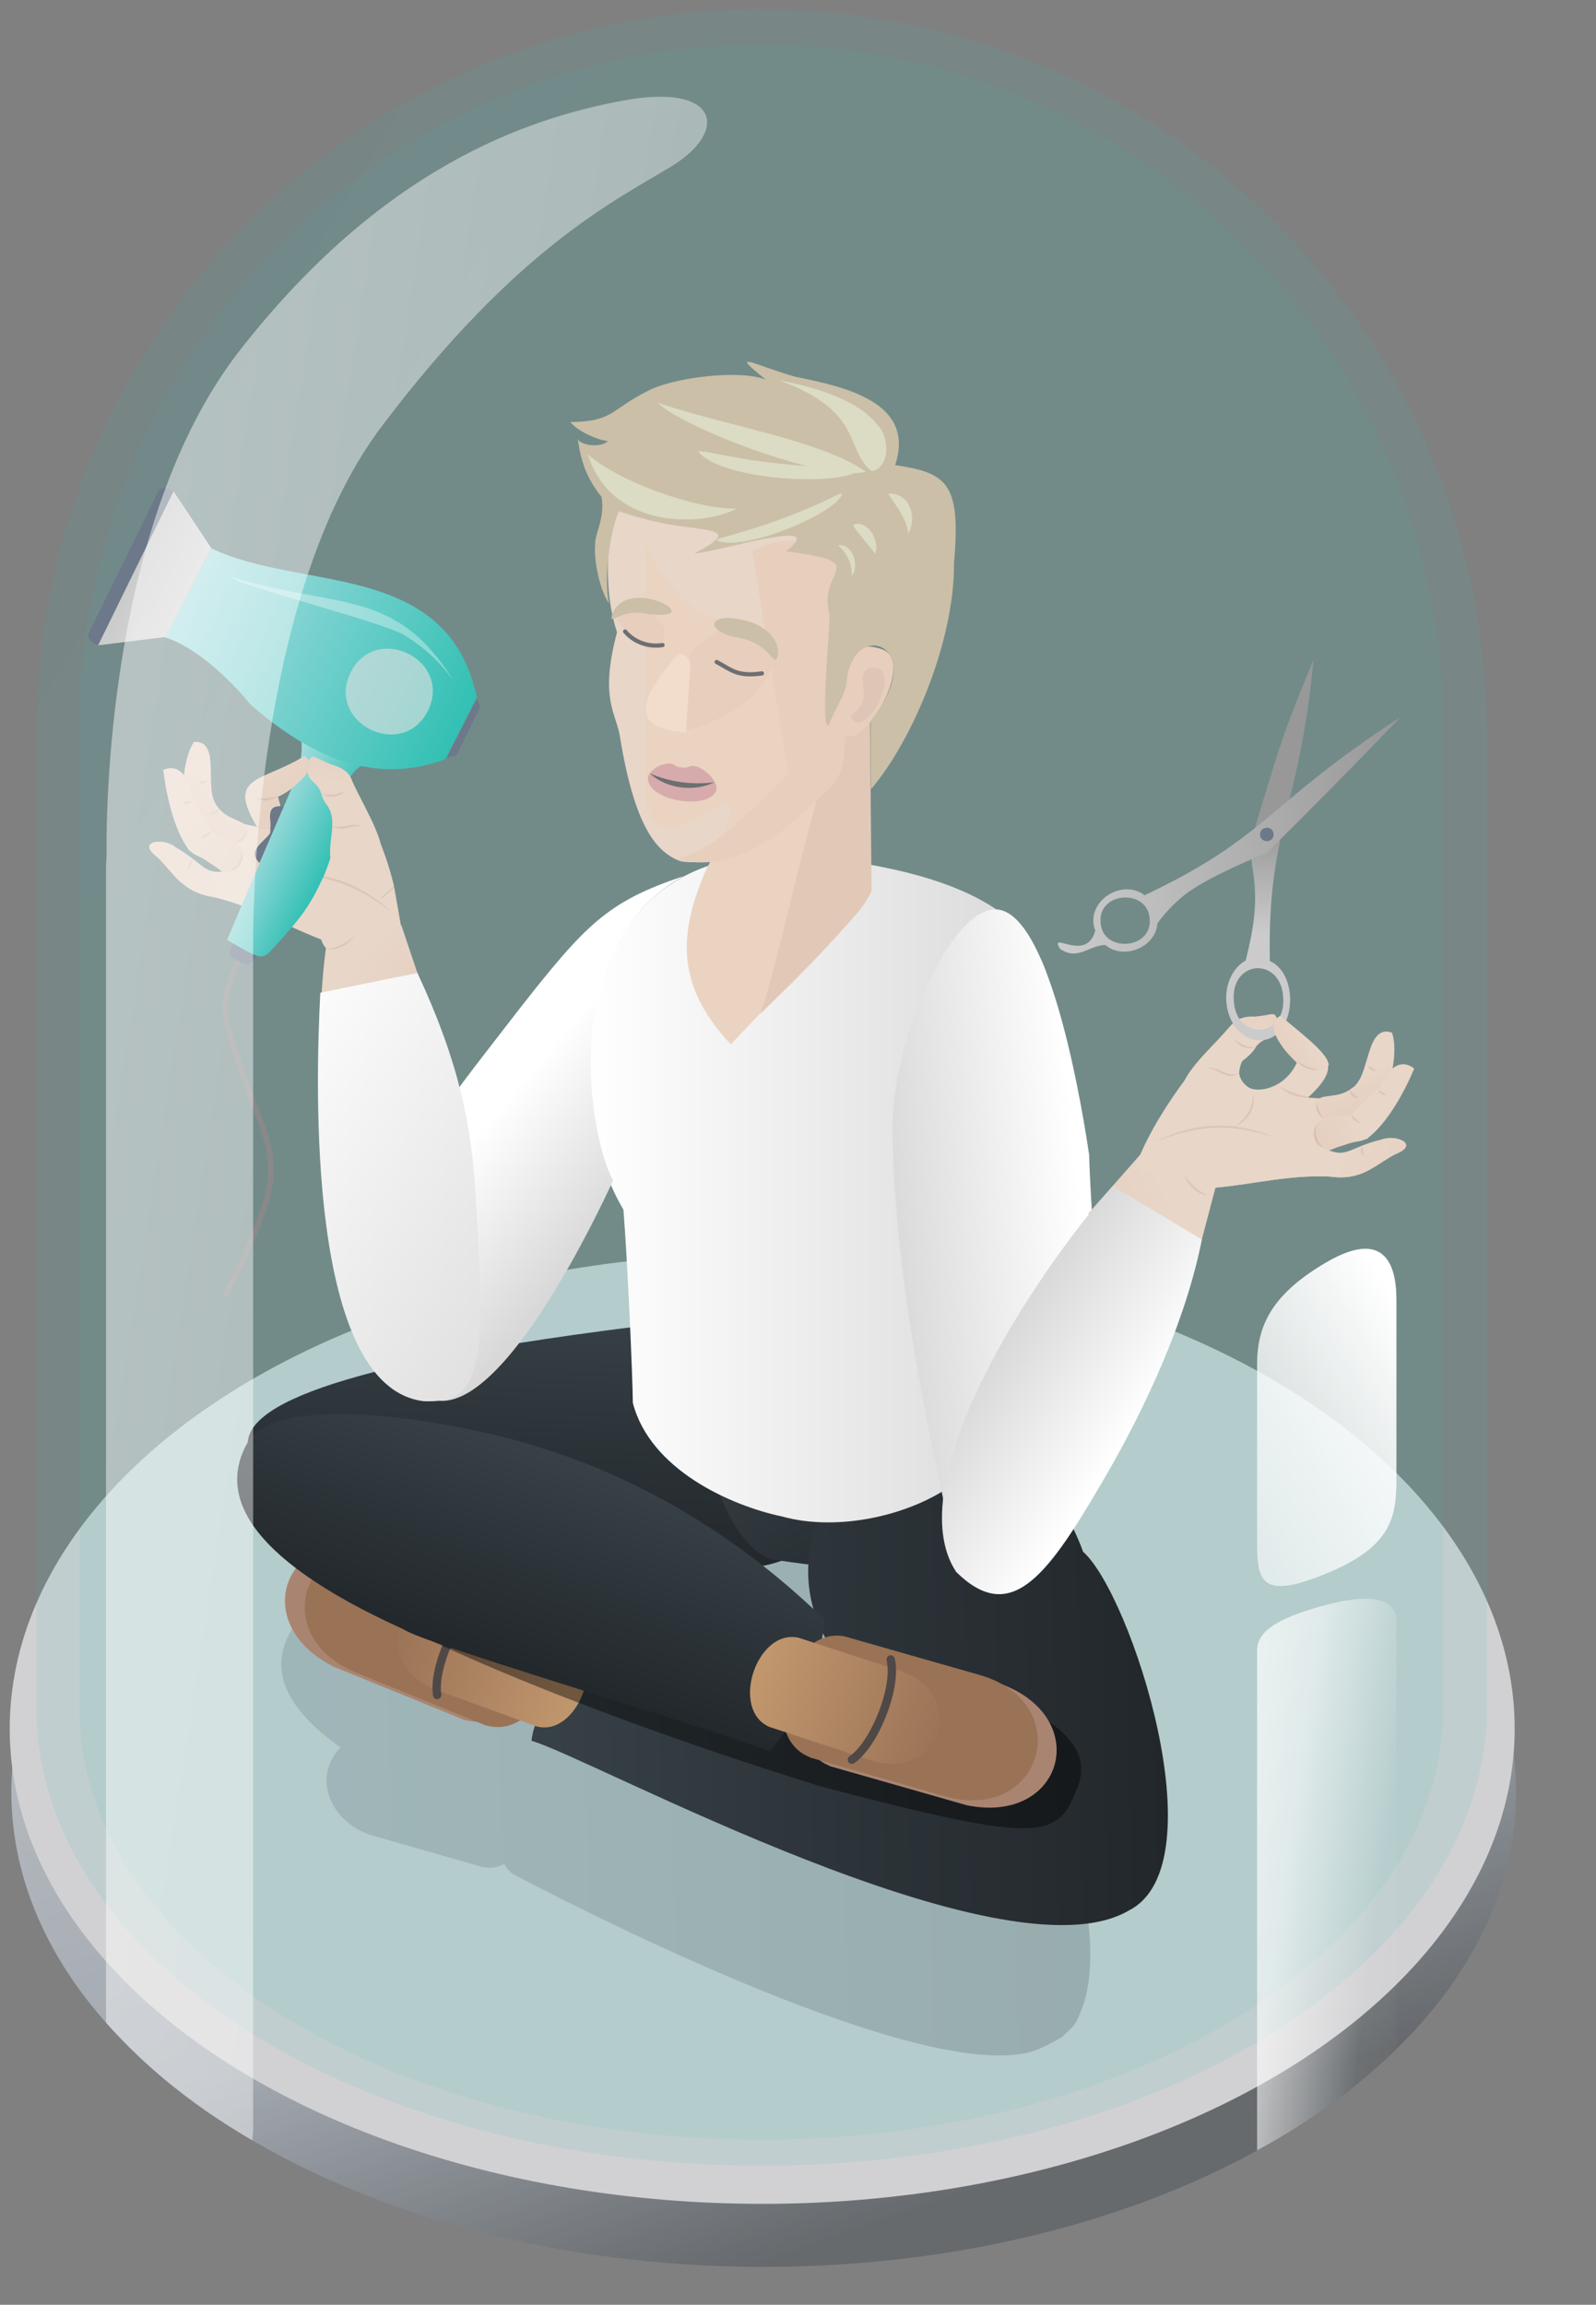 <?xml version="1.0" encoding="UTF-8"?>
<!-- Generator: Adobe Illustrator 27.5.0, SVG Export Plug-In . SVG Version: 6.00 Build 0)  -->
<svg xmlns="http://www.w3.org/2000/svg" xmlns:xlink="http://www.w3.org/1999/xlink" version="1.1" id="Layer_1" x="0px" y="0px" viewBox="0 0 575 830" style="enable-background:new 0 0 575 830;" xml:space="preserve">
<rect x="0" y="0" width="575" height="830" fill="#808080" stroke="none"/>
<style type="text/css">
	.st0{opacity:0.73;}
	.st1{fill:#3D4852;fill-opacity:0;}
	.st2{fill:url(#SVGID_1_);}
	.st3{fill:#EEEFF1;}
	.st4{opacity:0.11;fill:url(#SVGID_00000137821496583932851820000004143081012910628742_);enable-background:new    ;}
	.st5{opacity:9.000000e-02;fill:url(#SVGID_00000018214856963149168110000001358894913786787768_);enable-background:new    ;}
	.st6{opacity:0.21;fill:url(#SVGID_00000135666981204816196280000012302551727961388936_);enable-background:new    ;}
	.st7{fill:url(#SVGID_00000141453673378552997900000002428295404904436406_);}
	.st8{fill:url(#SVGID_00000068660193617554336960000016043594661698767491_);}
	.st9{fill:url(#SVGID_00000116937547989093241800000011516095546326657962_);}
	.st10{fill:#A98571;}
	.st11{fill:#9A7256;}
	.st12{fill:url(#Union_64_00000182509648162139844970000002639739112672509098_);}
	.st13{fill:none;stroke:#4F4846;stroke-width:3.001;stroke-linecap:round;stroke-linejoin:round;stroke-miterlimit:4.001;}
	.st14{opacity:0.42;enable-background:new    ;}
	.st15{fill:url(#SVGID_00000106835821326921962260000009538729108825471130_);}
	.st16{opacity:0.46;fill:none;stroke:#747B80;stroke-width:2;stroke-linecap:round;stroke-dasharray:3;enable-background:new    ;}
	.st17{fill:url(#SVGID_00000068651109355499971910000006213451966496275597_);}
	.st18{fill:url(#SVGID_00000033344890826836315540000006394083737455144588_);}
	.st19{fill:url(#Union_51_00000024703010058534302270000015074794912789815689_);}
	.st20{fill:url(#Path_6364_00000084525771589871096920000007647274778806460064_);}
	.st21{fill:url(#Path_6365_00000181806632036427711320000016176720747369892748_);}
	.st22{fill:url(#Path_6363_00000047056499659478051210000003495488294651636633_);}
	.st23{opacity:0.12;}
	.st24{fill:#704B3E;}
	.st25{fill:url(#Path_7051_00000131340228635845546530000003446511836438118335_);}
	.st26{fill:url(#Path_7050_00000044160992420378893770000003836900038563611566_);}
	.st27{fill:url(#Path_7053_00000098913545393559145100000011650457261291323819_);}
	.st28{fill:url(#Union_51_00000120532617105895001210000003045465921802742963_);}
	.st29{fill:url(#SVGID_00000024711440056881854650000001974473589204554396_);}
	.st30{fill:url(#Path_6362_00000032637591187147236020000013926564746476890295_);}
	.st31{fill:url(#Path_6364_00000085252452864781198720000003463344070230496146_);}
	.st32{fill:url(#Path_6365_00000095304101855605582960000011867977592097846972_);}
	.st33{fill:url(#Path_6363_00000146476773402024600370000015532170900214961832_);}
	.st34{fill:url(#Path_7052_00000081618758994854320290000002452659945634560645_);}
	.st35{fill:url(#Union_64_00000110468686048509453900000009063997447063138455_);}
	.st36{fill:#E8D6C8;}
	.st37{fill:#EAD4C1;}
	.st38{fill:#E2C8B7;}
	.st39{fill:#E8CEBC;}
	.st40{fill:none;stroke:#6D6F72;stroke-width:1.5;stroke-linecap:round;stroke-linejoin:round;stroke-miterlimit:3.999;}
	.st41{fill:none;stroke:#6D6F72;stroke-width:1.5;stroke-linecap:round;stroke-linejoin:round;}
	.st42{fill:#DDC6B6;}
	.st43{fill:#F2DCCC;}
	.st44{fill:#D7ABAB;}
	.st45{fill:#6D6F72;}
	.st46{fill:#CBBFA7;}
	.st47{fill:#DCDBC4;}
	.st48{fill:url(#SVGID_00000132073017102776997320000014388425989723086526_);}
	.st49{fill:url(#SVGID_00000181080806816862137470000006139019419037316765_);}
	.st50{fill:#6D798A;}
	.st51{fill:none;stroke:#898989;stroke-width:2;stroke-miterlimit:10;}
	.st52{fill:url(#SVGID_00000049194174208225801220000006625645076030244738_);}
	.st53{fill:url(#SVGID_00000086674302238539557290000007773226185048430011_);}
	.st54{opacity:0.35;fill:#FFFFFF;enable-background:new    ;}
	.st55{opacity:0.62;fill:#E0E0E0;enable-background:new    ;}
	.st56{fill:url(#SVGID_00000039836887659739168480000004101887143545459379_);}
	.st57{fill:url(#Path_6362_00000181081781097784263510000002830352638115178402_);}
	.st58{fill:url(#Path_6362_00000070837281255013846420000010183841476405308805_);}
	.st59{fill:url(#Path_6362_00000011013389417552101450000014355369416397792135_);}
	.st60{opacity:0.49;fill:url(#SVGID_00000177454053986755982420000002584168689896055729_);enable-background:new    ;}
	.st61{fill:url(#SVGID_00000041990377556853554270000007030658437445621120_);}
	.st62{fill:url(#SVGID_00000120550459305144150040000009612399057396787099_);}
</style>
<g transform="translate(-10 17.847)" class="st0">
	<path class="st1" d="M308.2,451.2c150.9,0,273.3,80.1,273.3,178.9S459.1,808.9,308.2,808.9S34.9,728.8,34.9,630   S157.3,451.2,308.2,451.2z"></path>
	
		<linearGradient id="SVGID_1_" gradientUnits="userSpaceOnUse" x1="-1328.212" y1="-124.516" x2="-1327.794" y2="-123.75" gradientTransform="matrix(542.113 0 0 342.142 720211.938 43097.832)">
		<stop offset="0" style="stop-color:#D2D7DD"></stop>
		<stop offset="0.606" style="stop-color:#AEB7C1"></stop>
		<stop offset="1" style="stop-color:#5C6166"></stop>
	</linearGradient>
	<path class="st2" d="M284.1,456.4c149.7,0,272.1,76.6,272.1,171.1s-121.4,171-271.1,171s-271-76.6-271-171S134.4,456.4,284.1,456.4   z"></path>
	<ellipse class="st3" cx="284.6" cy="604.7" rx="271.1" ry="171.1"></ellipse>
</g>
<linearGradient id="SVGID_00000165940350954968350910000010202126131801005706_" gradientUnits="userSpaceOnUse" x1="-1348.525" y1="-124.879" x2="-1348.22" y2="-124.596" gradientTransform="matrix(522.585 0 0 776.608 704670.875 96953.094)">
	<stop offset="0" style="stop-color:#438EAB"></stop>
	<stop offset="1" style="stop-color:#33BAAE"></stop>
</linearGradient>
<path style="opacity:0.11;fill:url(#SVGID_00000165940350954968350910000010202126131801005706_);enable-background:new    ;" d="  M13.1,615c0-0.1,0-0.1,0-0.2l0,0V262.3l0,0C14.3,119,130.8,3.3,274.4,3.3s260.1,115.8,261.3,259l0,0v352.5l0,0c0,0.1,0,0.1,0,0.2  c0,91.1-117,164.9-261.3,164.9S13.1,706.1,13.1,615z"></path>
<linearGradient id="SVGID_00000182521008354045191850000013473913022279574668_" gradientUnits="userSpaceOnUse" x1="-1348.359" y1="-124.874" x2="-1348.053" y2="-124.591" gradientTransform="matrix(491.13 0 0 754.402 662190.688 94190.086)">
	<stop offset="0" style="stop-color:#438EAB"></stop>
	<stop offset="1" style="stop-color:#33BAAE"></stop>
</linearGradient>
<path style="opacity:9.000000e-02;fill:url(#SVGID_00000182521008354045191850000013473913022279574668_);enable-background:new    ;" d="  M28.7,615.5V243.2h0.7c9.4-127,115.5-227.1,244.9-227.1s235.4,100.1,244.9,227.1h0.7v372.3c0,85.6-109.9,155-245.6,155  S28.7,701.1,28.7,615.5z"></path>
<linearGradient id="SVGID_00000003083093729552844640000010798262724464134584_" gradientUnits="userSpaceOnUse" x1="-1346.352" y1="-123.832" x2="-1345.352" y2="-123.85" gradientTransform="matrix(291.511 0 0 192.54 392577.812 24488.926)">
	<stop offset="0" style="stop-color:#536473"></stop>
	<stop offset="1" style="stop-color:#303740"></stop>
</linearGradient>
<path style="opacity:0.21;fill:url(#SVGID_00000003083093729552844640000010798262724464134584_);enable-background:new    ;" d="  M184.7,674.8c-1.3-1-2.3-2.2-3.1-3.5c-1.7,0.8-3.5,1.3-5.4,1.3c-0.6,0-1.2-0.1-1.9-0.2v0.1l-1-0.3L134.2,661  c-11.6-3.4-18.8-14.3-15.9-24.3c0.8-2.8,2.3-5.3,4.4-7.4c-22.9-16.2-24.6-30.3-18-41.7c1.9-3.5,4.7-6.4,8.1-8.4  c17.2-17.8,127.1-32.4,145.4-31.4h4.4c3.7,0.2,7.4,1.2,10.7,3l24.2,5.4c6.6-1.3,13.5,0.2,19,4.2c0.3-0.4,0.5-0.9,0.8-1.3  c7.2-12.5,42.1,44.1,48.5,62.8c0,0,3.9,1.7,16.4,32.6c10.2,25.3,14.2,54.7,6.8,70.7c-0.8,2.4-2.1,4.5-4,6.1  c-0.9,0.9-1.8,1.8-2.8,2.5c-0.6,0.4-1.2,0.7-1.8,1c-1.9,1.1-3.9,2.1-5.9,3c-3.9,1.7-8.8,2.4-14.5,2.4  C307,740.3,184.7,674.8,184.7,674.8z M293.3,649l1.6,0.4c-4.5-7-8-15-8.5-23.4c-2.9-0.7-5.5-2.1-7.7-4.1c-6.1,3.7-13.2,5.5-20.4,5.1  l-2.7-0.1c16.2,9.8,28.9,18.3,33.9,21.7c0.9,0,1.8,0,2.7,0.2v-0.1L293.3,649z"></path>
<linearGradient id="SVGID_00000009560023310355301610000012581208559910870162_" gradientUnits="userSpaceOnUse" x1="-1350.388" y1="-130.858" x2="-1349.388" y2="-130.876" gradientTransform="matrix(-4.734 90.949 -212.636 -11.068 -34018.551 121837.828)">
	<stop offset="0" style="stop-color:#374147"></stop>
	<stop offset="1" style="stop-color:#22272B"></stop>
</linearGradient>
<path style="fill:url(#SVGID_00000009560023310355301610000012581208559910870162_);" d="M308.6,525.5c-1.2,22.7-20.5,40.1-43.2,39  c0,0-133.2-6.9-133.2-6.9c-18.1,0.7-44.6-24.9-42.9-38.3c0.8-14,36-30.9,176-45.7C290.8,471,309.8,500.9,308.6,525.5z"></path>
<linearGradient id="SVGID_00000125568866518478095520000017141836458797854623_" gradientUnits="userSpaceOnUse" x1="-1351.651" y1="-139.114" x2="-1350.775" y2="-139.761" gradientTransform="matrix(-14.722 92.949 -90.673 -14.361 -32229.807 124130.508)">
	<stop offset="0" style="stop-color:#374147"></stop>
	<stop offset="1" style="stop-color:#22272B"></stop>
</linearGradient>
<path style="fill:url(#SVGID_00000125568866518478095520000017141836458797854623_);" d="M339.2,531.7c-7.7,37-32.7,34.3-60.7,29.9  c-25.5-5.8-44.8-102.7,1.4-95.1c0,0,34.6,23,34.6,23C331.4,492.2,342.5,511.1,339.2,531.7z"></path>
<linearGradient id="SVGID_00000151533004189267943180000013992673314440094099_" gradientUnits="userSpaceOnUse" x1="-1345.416" y1="-123.885" x2="-1344.48" y2="-123.902" gradientTransform="matrix(245.351 0 0 208.799 330290.344 26459.172)">
	<stop offset="0" style="stop-color:#374147"></stop>
	<stop offset="1" style="stop-color:#22272B"></stop>
</linearGradient>
<path style="fill:url(#SVGID_00000151533004189267943180000013992673314440094099_);" d="M218.6,597.6c22.7,9.8,53,22.9,53,22.9  l60.6,9.9c-1.9-3.1-3.5-6.4-4.8-9.8c-60.4-41.6-35.6-84.2,4.2-132.9c9.5-14.8,51.2,49.6,58.6,71.1c17.1,15,49.1,112.7,16.5,129.2  c-45.1,26.5-194.6-55.4-215.2-61.1C192.7,613.4,209,598.8,218.6,597.6z"></path>
<path class="st10" d="M184.7,577.5l-47.6-19.4c-33.7-10.6-48.6,26.1-17.1,42l47.6,19.4v-0.1C187.5,625.5,203.1,587,184.7,577.5z"></path>
<path class="st11" d="M192.2,579.4L144.6,560c-33.3-12.6-49.7,27.9-17.1,42l47.6,19.4v-0.1C194.9,627.4,210.6,588.9,192.2,579.4z"></path>
<linearGradient id="Union_64_00000173871089227494284210000003240926879528947085_" gradientUnits="userSpaceOnUse" x1="-1075.103" y1="687.693" x2="-1009.83" y2="662.829" gradientTransform="matrix(-0.766 -0.643 0.643 -0.766 -1057.911 444.003)">
	<stop offset="0" style="stop-color:#C0966D"></stop>
	<stop offset="1" style="stop-color:#9A7256"></stop>
</linearGradient>
<path id="Union_64_00000031199196273989760650000010066297086115905681_" style="fill:url(#Union_64_00000173871089227494284210000003240926879528947085_);" d="  M204.9,590l-36.1-13.2c-25.1-8.4-36.4,22.1-11.6,31.8l36.1,13.1C208.3,625.7,218.9,596.6,204.9,590z"></path>
<path class="st13" d="M173.7,575.2c-8.4,5-17.8,24.6-16.2,35.2"></path>
<path class="st14" d="M106.1,552.2c0,0,1.8-12.1,17.2-7.6c69.3,20.3,153,42.9,214.2,57c32.3,11.7,58.1,23.1,50.8,41.8  c-7.3,18.6-11.5,21.3-92.3,0C207.9,616.2,96.5,571.9,106.1,552.2z"></path>
<linearGradient id="SVGID_00000046322783672910598920000007340220560824950718_" gradientUnits="userSpaceOnUse" x1="-1355.36" y1="-130.058" x2="-1354.362" y2="-130.076" gradientTransform="matrix(-27.039 74.317 -220.899 -80.37 -65175.105 90797.805)">
	<stop offset="0" style="stop-color:#374147"></stop>
	<stop offset="1" style="stop-color:#22272B"></stop>
</linearGradient>
<path style="fill:url(#SVGID_00000046322783672910598920000007340220560824950718_);" d="M277.3,630.6  c-37.8-13.4-124.8-38.8-132-43.9c-59.2-26.8-66.1-49.9-56-67.4c9.8-16.9,65.4-9.4,98.7,0c52.7,14.8,88.9,44.4,108.9,63.8  C296.8,597.5,285.4,622.4,277.3,630.6z"></path>
<path class="st10" d="M311.4,592.4L311.4,592.4l49.4,14.1c33,12.3,22.2,50.7-12.5,43.6L298.9,636v-0.1  C279.5,628.4,291,588.5,311.4,592.4z"></path>
<path class="st11" d="M304.3,589.3L304.3,589.3l49.4,14.1c34,10.5,21.8,52.7-12.5,43.7l-49.4-14.2v-0.1  C272.4,625.4,283.9,585.3,304.3,589.3z"></path>
<path class="st16" d="M351.2,523.6c-16.6,3.6-22-11.9-22-11.9"></path>
<linearGradient id="SVGID_00000138572449653708591710000001042118519265107862_" gradientUnits="userSpaceOnUse" x1="211.732" y1="403.962" x2="379.7" y2="403.962" gradientTransform="matrix(1 0 0 -1 0 832)">
	<stop offset="0" style="stop-color:#FFFFFF"></stop>
	<stop offset="1" style="stop-color:#D8D8D8"></stop>
</linearGradient>
<path style="fill:url(#SVGID_00000138572449653708591710000001042118519265107862_);" d="M281.7,546.1  c-18.5-3.9-47.5-16.9-53.7-40.9c-0.1-9.7-1.9-51.2-3.4-69.6c-25.3-42.4-18.9-137.9,69.6-126.9c80.5,8.6,85.5,38.8,85.5,62.4  c0,16.6-7.1,36.9-23.6,47.6l-14.2,69.6C387.3,521.9,322.4,557.4,281.7,546.1z"></path>
<linearGradient id="SVGID_00000016786115194990798700000018276042651001378216_" gradientUnits="userSpaceOnUse" x1="-1846.486" y1="756.796" x2="-1814.483" y2="768.097" gradientTransform="matrix(-0.977 -0.214 0.214 -0.977 -1874.115 639.132)">
	<stop offset="0" style="stop-color:#E8D6C8"></stop>
	<stop offset="0.18" style="stop-color:#E8D6C8"></stop>
	<stop offset="0.941" style="stop-color:#E2C8B7"></stop>
</linearGradient>
<path style="fill:url(#SVGID_00000016786115194990798700000018276042651001378216_);" d="M142,319.3c-3.5-15.3-11.4-30.5-17.1-41.2  c-1.4-1.5-2.7-1.7-5.9-2.9c-6-2.2-5.8-4.1-7.9-1.4c-0.4-0.7-1-1.2-1.5-1.5c-15,9.4-28.2,6.8-17.1,25.3c-28.7-3.8-8.2-29.5-22.7-30.4  c-0.9,4.6-1.8,9.2-2.7,13.8c-2.1-3.7-4.4-5.4-8.4-3.7c3.1,9.6,6.1,19.2,9.2,28.8c5,2,7.7,5.6,13.2,7.6c-8.3,1.5-7.7-2.8-18.1-8.7  c-4.1-3.3-14.3-2.3-6.2,3.8l0,0c6.2,6,8.7,12.5,20.4,14.3c14,3.4,25.3,10.1,38.5,15.2c0.3,0.9,0.8,2,1.5,2.9 M117.3,341.3  c9.4-0.7,18.8-1.4,28.2-2c-1.2-6.6-2.3-13.3-3.5-19.9 M107.8,281.5c0.9-1,2.2-2.3,3-3.7c0.4,3.8,3.5,3.7,4.9,7.7  c0.3,1.7,2.3,5,3.4,6.2c2,14.6-17.2,9.4-18.9-4.8C103.9,285.2,106.4,283,107.8,281.5z"></path>
<linearGradient id="Union_51_00000090283047611014959930000006763718532480208540_" gradientUnits="userSpaceOnUse" x1="-1786.523" y1="-125.188" x2="-1785.966" y2="-124.741" gradientTransform="matrix(146.344 7.767 -8.189 154.303 260524.875 33524.473)">
	<stop offset="0" style="stop-color:#E8D6C8"></stop>
	<stop offset="0.26" style="stop-color:#E8D6C8"></stop>
	<stop offset="0.85" style="stop-color:#E2C8B7"></stop>
</linearGradient>
<path id="Union_51_00000129202964551725342360000009051808183426624412_" style="fill:url(#Union_51_00000090283047611014959930000006763718532480208540_);" d="  M116,381.7c-1.2-13.4-0.1-32.4,2.5-47.3l26.1-1.2c4.3,12.8,8.6,25.6,13,38.5C143.7,375,129.8,378.3,116,381.7z"></path>
<linearGradient id="Path_6364_00000037690542476824112700000007074746910436213686_" gradientUnits="userSpaceOnUse" x1="-1682.808" y1="-120.587" x2="-1682.98" y2="-119.975" gradientTransform="matrix(14.374 -0.664 1.981 43.13 24505.92 4367.443)">
	<stop offset="0" style="stop-color:#E8D6C8"></stop>
	<stop offset="1" style="stop-color:#E2C8B7"></stop>
</linearGradient>
<path id="Path_6364_00000108990107775043962930000010002233794325040316_" style="fill:url(#Path_6364_00000037690542476824112700000007074746910436213686_);" d="  M66.5,284.9c-1.1-3.7,0.5-13.7,3.4-17.7c10.1-0.9,3.2,18.5,8.4,23.2c3.7,5.4,10.5,4.8,10.8,8.2c0.1,4.9-7.2,6.3-9.9,4.6  C71.9,300.7,67.5,291.8,66.5,284.9z"></path>
<linearGradient id="Path_6365_00000006681832341539025780000011431304723669968030_" gradientUnits="userSpaceOnUse" x1="-1722.315" y1="-121.236" x2="-1721.006" y2="-119.221" gradientTransform="matrix(21.855 -2.997805e-02 4.237572e-02 33.942 37716.691 4353.181)">
	<stop offset="4.730976e-02" style="stop-color:#E8D6C8"></stop>
	<stop offset="0.883" style="stop-color:#E2C8B7"></stop>
</linearGradient>
<path id="Path_6365_00000093151770137634850030000012749177610612536244_" style="fill:url(#Path_6365_00000006681832341539025780000011431304723669968030_);" d="  M68.1,306.1c-5.7-7.4-8.5-21.4-9.2-28.8c5.9-2.4,9.2,2.7,10.1,9.7c2.4,4.1,4.8,8.2,7.2,12.3c3.8,2.7,7.1,1.9,10.1,5.3  c3,3,0.2,10.1-4.4,9.9c-2,0-2.4-1.4-6.3-3.9C71.4,307.9,70.2,308.3,68.1,306.1z"></path>
<linearGradient id="Path_6363_00000092445987877189285670000005739567722929795976_" gradientUnits="userSpaceOnUse" x1="-1771.892" y1="-115.384" x2="-1773.634" y2="-115.343" gradientTransform="matrix(60.137 -14.954 12.989 52.262 108156.609 -20145.08)">
	<stop offset="0" style="stop-color:#E8D6C8"></stop>
	<stop offset="0.18" style="stop-color:#E8D6C8"></stop>
	<stop offset="0.988" style="stop-color:#E2C8B7"></stop>
</linearGradient>
<path id="Path_6363_00000165913589337663448160000000177960705416534450_" style="fill:url(#Path_6363_00000092445987877189285670000005739567722929795976_);" d="  M115.8,338.3c-13.2-5.1-24.5-11.9-38.5-15.2c-11.6-1.8-14.3-8.2-20.4-14.3l0,0c-8.1-6.1,2.2-7.2,6.2-3.8c12.1,7.1,9.5,10.3,20.9,8.5  c6.9,0.6,19.6,2.1,27.2,1.6c6.8,0.6,26.7,2.7,30.2,13.4C145.3,343.3,120,351.3,115.8,338.3z"></path>
<g class="st23">
	<path class="st24" d="M67.5,312.9c0.4-1.4,1.1-2.5,1.8-3.7C69.6,310.7,68.9,312.1,67.5,312.9z"></path>
</g>
<g class="st23">
	<path class="st24" d="M82.3,313.6c3.3-1.1,4.9-4.1,4.7-7.4C88.4,309.4,85.9,313.7,82.3,313.6z"></path>
</g>
<g class="st23">
	<path class="st24" d="M85,303.5c2-1.2,3.3-2.8,4.1-5C89.4,300.9,87.3,303.5,85,303.5z"></path>
</g>
<g class="st23">
	<path class="st24" d="M76.1,299.4c-0.7,1.6-2.5,2.5-4.1,2.3C73.4,300.7,74.7,300.2,76.1,299.4z"></path>
</g>
<g class="st23">
	<path class="st24" d="M75.3,293c1.5-0.4,2.5-0.8,3.4-2C78.7,292.6,76.7,293.8,75.3,293z"></path>
</g>
<g class="st23">
	<path class="st24" d="M65.8,289.1c1.2-0.4,2-0.5,3.2-0.7C68.4,289.5,66.8,289.8,65.8,289.1z"></path>
</g>
<g class="st23">
	<path class="st24" d="M71.6,281.8c1.2-0.4,2-0.4,3.2-0.9C74.4,282.1,72.6,282.6,71.6,281.8z"></path>
</g>
<g class="st23">
	<path class="st24" d="M112.2,301.8c-1.7,4.7-0.3,9.5,2.9,13.2C111,312.1,109.4,306.2,112.2,301.8z"></path>
</g>
<g class="st23">
	<path class="st24" d="M90.6,297.3c4.4,0.8,8.8,0.6,13.2-0.3C99.8,299,94.8,299,90.6,297.3z"></path>
</g>
<g class="st23">
	<path class="st24" d="M99.6,315c16.8-1.8,29.3,2.5,41.9,13.7C127.4,318.1,117.3,314.5,99.6,315z"></path>
</g>
<g class="st23">
	<path class="st24" d="M117.7,341.8c3.8-0.5,7.1-2.2,9.9-4.7C125.6,340.3,121.5,342.3,117.7,341.8z"></path>
</g>
<linearGradient id="Path_7051_00000039135721590482162570000012540951170346771340_" gradientUnits="userSpaceOnUse" x1="-1380.31" y1="704.971" x2="-1380.866" y2="705.33" gradientTransform="matrix(-66.19 -35.15 -103.28 194.44 -18361.545 -185207.344)">
	<stop offset="0" style="stop-color:#FFFFFF"></stop>
	<stop offset="1" style="stop-color:#D8D8D8"></stop>
</linearGradient>
<path id="Path_7051_00000116207191430483509790000009024153104375276474_" style="fill:url(#Path_7051_00000039135721590482162570000012540951170346771340_);" d="  M156.6,504.2c-12-2.3-26.3-21.2-16-36.5c0,0,1.9-14.4,8.1-35.8c12.3-36.5,3.1-22.8,37.9-67.9c24.6-31.4,32.3-39.3,59.7-48.5  c-46.8,25.8-33.3,96.2-25.4,109.6C217,433.5,181.7,509.7,156.6,504.2z"></path>
<linearGradient id="Path_7050_00000022534890470078331110000014014628870030544276_" gradientUnits="userSpaceOnUse" x1="-1380.987" y1="708.46" x2="-1380.089" y2="708.478" gradientTransform="matrix(-78.74 6.88 20.44 234.06 -122829.336 -155880.719)">
	<stop offset="0" style="stop-color:#FFFFFF"></stop>
	<stop offset="1" style="stop-color:#D8D8D8"></stop>
</linearGradient>
<path id="Path_7050_00000092436484801702222420000009963781258976433825_" style="fill:url(#Path_7050_00000022534890470078331110000014014628870030544276_);" d="  M363.6,534.4c-6.7-0.9-15.7,29.8-19,29.7c0.6-6.2-22.3-86.6-23.1-157.4c-0.3-32.1,21.2-79.9,37.4-79.2c20.2,0.8,31.7,76.5,33.5,88.4  c0.7,33.7,12.3,124.7-17.5,144.4C368.4,559.3,369.4,535.2,363.6,534.4z"></path>
<linearGradient id="Path_7053_00000156575664682465280270000000905951488679079340_" gradientUnits="userSpaceOnUse" x1="-1339.834" y1="705.987" x2="-1339.214" y2="704.496" gradientTransform="matrix(55.34 -7.78 -21.87 -155.59 89700.742 99749.086)">
	<stop offset="0" style="stop-color:#FFFFFF"></stop>
	<stop offset="1" style="stop-color:#D8D8D8"></stop>
</linearGradient>
<path id="Path_7053_00000067214214212880637320000018219665150740893625_" style="fill:url(#Path_7053_00000156575664682465280270000000905951488679079340_);" d="  M150.4,350.4c15.2,32.6,19.4,55,20.9,79.3c4.1,64.9,1.6,75.6-18.6,74.9c-42.3-5-39-114.4-37.3-147.1  C127.1,355.1,138.7,352.7,150.4,350.4z"></path>
<linearGradient id="Union_51_00000145754045468368933120000009835386361232312225_" gradientUnits="userSpaceOnUse" x1="-1802.228" y1="-126.568" x2="-1801.669" y2="-126.119" gradientTransform="matrix(-142.825 -32.832 -34.618 150.592 -261336.312 -39686.992)">
	<stop offset="0" style="stop-color:#E8D6C8"></stop>
	<stop offset="0.26" style="stop-color:#E8D6C8"></stop>
	<stop offset="0.85" style="stop-color:#E2C8B7"></stop>
	<stop offset="1" style="stop-color:#E2C8B7"></stop>
</linearGradient>
<path id="Union_51_00000059273835112654344840000006016756978142793376_" style="fill:url(#Union_51_00000145754045468368933120000009835386361232312225_);" d="  M428.8,462.4c3-11.6,6.1-23.2,9.1-34.7c-8.8-4.3-17.5-8.5-26.3-12.8c-6.5,7.4-13,14.8-19.6,22.2"></path>
<linearGradient id="SVGID_00000098914213571248566280000012696868565963277491_" gradientUnits="userSpaceOnUse" x1="-2329.179" y1="764.227" x2="-2353.455" y2="755.697" gradientTransform="matrix(-0.975 -0.224 0.224 -0.975 -1967.826 631.023)">
	<stop offset="0" style="stop-color:#E8D6C8"></stop>
	<stop offset="0.18" style="stop-color:#E8D6C8"></stop>
	<stop offset="0.941" style="stop-color:#E2C8B7"></stop>
</linearGradient>
<path style="fill:url(#SVGID_00000098914213571248566280000012696868565963277491_);" d="M437.9,427.7c14-1.3,26.8-4.7,41.2-4  c11.7,1.6,15.9-4,23.5-8c9.4-3.7,0-7.3-4.9-5.3c-11.7,2.7-12.3,7.1-19.9,3.4c5.9-0.5,9.6-3.2,14.9-3.7c5.6-8.4,11.2-16.8,16.7-25.1  c-3.4-2.7-6-1.6-9.1,1.2c0.4-4.7,0.8-9.4,1.2-14c-14.3-3.1-1.1,26.7-30.2,23c15.9-14.6,2.2-16.1-9.6-29.1c-0.6,0.2-1.3,0.5-1.8,1  c-1.2-3.1-1.6-1.2-7.9-0.8c-3.4,0.3-4.7,0.1-6.5,1.2c-12.7,12.2-30.1,34.5-36.6,53.2l0,0C409.1,420.4,418.7,422.9,437.9,427.7z   M467.2,382.7c-6,13.4-25.4,12.6-19.7-0.6c1.4-0.9,4.2-3.5,4.9-5.1c2.7-3.4,5.3-2.5,6.9-6C461,376.1,462.4,378,467.2,382.7z"></path>
<linearGradient id="Path_6362_00000065768965952397653180000004158561713964937876_" gradientUnits="userSpaceOnUse" x1="-1810.006" y1="-130.971" x2="-1809.654" y2="-131.966" gradientTransform="matrix(-37.928 -21.853 -26.514 46.02 -71679.82 -33142.844)">
	<stop offset="0" style="stop-color:#E8D6C8"></stop>
	<stop offset="0.18" style="stop-color:#E8D6C8"></stop>
	<stop offset="0.941" style="stop-color:#E2C8B7"></stop>
</linearGradient>
<path id="Path_6362_00000060729208143699858640000005670925873045281411_" style="fill:url(#Path_6362_00000065768965952397653180000004158561713964937876_);" d="  M456.1,392.2c0.4,8-10.4,13.1-13.8,12.4c-0.7,0.3-5.7,2.4-10.6-0.1c-12.8-9.1-4-18.4,5.6-28.5c5.4-4.5,6.3-10.4,14.8-9.9  c5.4-0.5,6.4-1.4,7.3-0.5c1.2,1.2,0.7,4.3-0.6,6.3c-1.7,2.6-3.9,1.8-6.3,5c-0.7,1.7-3.6,4.2-4.9,5.1  C443.4,387.1,450.2,394.9,456.1,392.2z"></path>
<linearGradient id="Path_6364_00000057148773760609601710000002849284899996892548_" gradientUnits="userSpaceOnUse" x1="-1840.773" y1="-130.792" x2="-1840.95" y2="-130.161" gradientTransform="matrix(-13.636 -4.597 -13.781 40.917 -26413.356 -2723.837)">
	<stop offset="6.053967e-04" style="stop-color:#E8D6C8"></stop>
	<stop offset="1" style="stop-color:#E2C8B7"></stop>
</linearGradient>
<path id="Path_6364_00000067236804300799889940000006888655844890393728_" style="fill:url(#Path_6364_00000057148773760609601710000002849284899996892548_);" d="  M500,389.9c2-3.3,3.3-13.3,1.5-18c-9.6-3.6-8,16.9-14.4,19.9c-5,4.2-11.4,1.7-12.7,4.9c-1.5,4.6,5.2,8.1,8.2,7.1  C490.5,403.6,497.1,396.3,500,389.9z"></path>
<linearGradient id="Path_6365_00000078728829627485834720000016842115279905831353_" gradientUnits="userSpaceOnUse" x1="-1826.986" y1="-131" x2="-1825.677" y2="-128.985" gradientTransform="matrix(-21.002 -6.047 -9.387 32.618 -39109.434 -6375.386)">
	<stop offset="4.730976e-02" style="stop-color:#E8D6C8"></stop>
	<stop offset="0.494" style="stop-color:#E2C8B7"></stop>
</linearGradient>
<path id="Path_6365_00000001662457928824063400000014369514239863254412_" style="fill:url(#Path_6365_00000078728829627485834720000016842115279905831353_);" d="  M492.7,409.9c7.5-5.6,14-18.2,16.8-25.1c-5-3.9-9.6,0.1-12.4,6.6c-3.4,3.3-6.9,6.6-10.3,9.9c-4.4,1.6-7.3-0.2-11.1,2.3  c-3.6,2.1-3,9.6,1.5,10.6c1.9,0.6,2.7-0.6,7.2-2C488.9,410.7,490,411.4,492.7,409.9z"></path>
<linearGradient id="Path_6363_00000161599828821961322100000004412631893535040181_" gradientUnits="userSpaceOnUse" x1="-1806.297" y1="-131.691" x2="-1808.041" y2="-131.649" gradientTransform="matrix(-53.694 -30.936 -26.878 46.665 -100079.914 -49323.668)">
	<stop offset="0" style="stop-color:#E8D6C8"></stop>
	<stop offset="0.318" style="stop-color:#E8D6C8"></stop>
	<stop offset="0.988" style="stop-color:#E2C8B7"></stop>
</linearGradient>
<path id="Path_6363_00000140730751322429311800000003430414901533713821_" style="fill:url(#Path_6363_00000161599828821961322100000004412631893535040181_);" d="  M437.9,427.7c14-1.3,26.8-4.7,41.2-4c11.7,1.6,15.9-4,23.5-8c9.3-3.7,0-7.4-4.9-5.3c-13.6,3.5-12.1,7.3-22.5,2.4  c-6.8-1.4-19.4-3.3-26.5-5.9c-7.8-2.2-36.9-4.9-34.1,12C416.1,429.3,432.3,437.5,437.9,427.7z"></path>
<g class="st23">
	<path class="st24" d="M459.9,409.8c-16.4-5.4-27.8-4.9-43.9,1.4C430.9,404,444.6,403.4,459.9,409.8z"></path>
</g>
<g class="st23">
	<path class="st24" d="M491.4,416.5c-1.1-1-1.4-2.8-0.7-4.1C491,413.9,491.2,415.1,491.4,416.5L491.4,416.5z"></path>
</g>
<g class="st23">
	<path class="st24" d="M477,413.2c-3.6-0.9-4.8-5.7-2.6-8.4C473.4,407.9,474.1,411.3,477,413.2L477,413.2z"></path>
</g>
<g class="st23">
	<path class="st24" d="M477.1,402.8c-2.3-0.8-3.5-3.8-2.6-5.9C474.7,399.2,475.5,401,477.1,402.8L477.1,402.8z"></path>
</g>
<g class="st23">
	<path class="st24" d="M452.4,377.2c-3,1.1-6.7-0.6-8-3.4C446.6,375.9,449.3,377.2,452.4,377.2z"></path>
</g>
<g class="st23">
	<path class="st24" d="M446.5,386.3c-4,3.3-7.6-1.4-11.6-1.8C439.1,383.9,442.2,388.5,446.5,386.3z"></path>
</g>
<g class="st23">
	<path class="st24" d="M486.8,401.3c1.2,1.2,2.1,2.1,3.3,3.3C488.4,404.3,487,402.9,486.8,401.3L486.8,401.3z"></path>
</g>
<g class="st23">
	<path class="st24" d="M489.3,395.3c-1.6,0.4-3.3-1.3-2.8-2.9C487.2,393.9,488,394.5,489.3,395.3L489.3,395.3z"></path>
</g>
<g class="st23">
	<path class="st24" d="M499.6,394.2c-1.2,0.4-2.6-0.3-2.9-1.5C497.8,393.1,498.5,393.5,499.6,394.2L499.6,394.2z"></path>
</g>
<g class="st23">
	<path class="st24" d="M495.9,385.5c-1.2,0.5-2.7-0.4-2.9-1.7C494.2,384.5,494.8,384.9,495.9,385.5z"></path>
</g>
<g class="st23">
	<path class="st24" d="M451.4,393.6c1.4,4.9-1.7,10.2-6.4,11.8C449.2,402.8,451.7,398.6,451.4,393.6L451.4,393.6z"></path>
</g>
<g class="st23">
	<path class="st24" d="M473.4,395.2c-4.5,0.6-9.3-0.9-12.6-4C464.8,393.4,468.9,394.7,473.4,395.2z"></path>
</g>
<g class="st23">
	<path class="st24" d="M435.1,430.5c-3.8-0.5-7.2-3.6-8.3-7.3C428.9,426.5,431.7,428.9,435.1,430.5z"></path>
</g>
<linearGradient id="Path_7052_00000162335459307953055390000013276716970480197267_" gradientUnits="userSpaceOnUse" x1="-1348.165" y1="712.686" x2="-1348.95" y2="712.681" gradientTransform="matrix(62.391 40.986 79.467 -120.973 27884.967 141988.891)">
	<stop offset="0" style="stop-color:#FFFFFF"></stop>
	<stop offset="1" style="stop-color:#D8D8D8"></stop>
</linearGradient>
<path id="Path_7052_00000029733087670153687970000008468660924174876860_" style="fill:url(#Path_7052_00000162335459307953055390000013276716970480197267_);" d="  M433,446.4c-6.6,33.3-24.1,67.5-36.9,89l0,0c-19.7,33.7-32.5,49.4-51.6,30.7c-20.8-31.5,26.4-105.2,56.4-139  C411.6,433.5,422.3,439.9,433,446.4z"></path>
<linearGradient id="Union_64_00000003089092652825193210000016413015113237251515_" gradientUnits="userSpaceOnUse" x1="274.24" y1="208.69" x2="339.392" y2="183.873" gradientTransform="matrix(1 -3.268823e-02 -3.268823e-02 -1 6.951 820.23)">
	<stop offset="0" style="stop-color:#C0966D"></stop>
	<stop offset="1" style="stop-color:#9A7256"></stop>
</linearGradient>
<path id="Union_64_00000173131176896070020740000012944693162663608510_" style="fill:url(#Union_64_00000003089092652825193210000016413015113237251515_);" d="  M287.8,589.8L287.8,589.8l36.5,11.9c25,8.5,14.6,40.2-10.6,32.2l-36.5-12C262.9,615.7,272.6,586.3,287.8,589.8z"></path>
<path class="st36" d="M223.2,176.7c52.8-0.9,120.4,1,74.5,63.5c21.3-13.8,18.5,27,6.9,24.8c2.1,25.8-41.5,48.9-59.6,45.1  c-8.3-3.2-16.3-11.8-21.7-45.1c-1.3-8.2-7.4-13.3-1-37.3C214.4,203.6,223.2,176.7,223.2,176.7z"></path>
<path class="st37" d="M232.8,195.9c23.1,51.6,61.8,11.2,72.6,63.4c0,0-3.9-3-4.2-2.7c6.9,8.2,4.8,19.2-2.9,82.6  c-11.7,12.3-23.3,24.6-35,36.9c-20.7-21.9-18.1-41-9.4-61.8c28.5-56.9-16.7,7.2-21.3-27C232.1,283.9,232.5,249.1,232.8,195.9z"></path>
<path class="st38" d="M313.3,245.4l0.7,75.5c0,0-1.3,2.8-4,6.5c-10.8,12.8-24.5,26.6-36.1,37.7C284,336.4,296.4,259.7,313.3,245.4z"></path>
<path class="st39" d="M248.1,235.9c26.6-30.1,51.9,11.8-0.4,27.1C232.1,264.6,250.5,252.6,248.1,235.9z"></path>
<path class="st39" d="M239.3,226.1c0,19.2-17-2.8-17-2.8C223.8,219.2,227.7,210.2,239.3,226.1z"></path>
<path class="st39" d="M271,198.7c25.9-15.3,46.3,17.4,30,35.1c9.5,7.1,4.2-4.2,16.7,0c12.4,4.2-6.1,35.6-13.3,31  c0,15.9-2.8,16.9-14.5,27.2c-11.2,11.3-28.7,22.1-46,17.5c9.9-3.6,13.1-3.8,40.2-30.9C279.7,251.9,275.4,225.3,271,198.7z"></path>
<path class="st40" d="M258.2,238.4c5.2,2.7,7.2,5.4,16.3,4.1"></path>
<path class="st41" d="M225.2,227.4c3.3,3.9,8.5,5.7,13.5,4.9"></path>
<path class="st42" d="M313.8,240.6c11.2-1.9,0.5,22.8-5.8,19.1c-4-2,1.5-2.6,2.9-7.4C312.3,247.5,308.4,241.8,313.8,240.6z"></path>
<path class="st43" d="M242.8,237.3c3.8-4.9,6,2,6,2l-1.7,24.5C226.5,262.1,230.6,252,242.8,237.3z"></path>
<path class="st44" d="M258.1,284.5c-2,7.2-24.5,4.5-24.7-4.3c0.4-3.3,6.4-6.3,9.3-4.9c1.1,1.2,4.7,1.5,6,0.6  C252,274.9,258.9,280.8,258.1,284.5z"></path>
<g>
	<path class="st45" d="M234.1,278.5c7.4,3.2,15.3,4.2,23.3,3.2C250.1,285.3,240.1,284.1,234.1,278.5z"></path>
</g>
<path class="st46" d="M220.4,221.7c-0.7,3.9,3.4-2.9,12.9-0.6C256.9,224,225.4,206.2,220.4,221.7z"></path>
<path class="st46" d="M280.1,236.4c-1.1,4.6-2.4-4.8-13.9-6.7s-11.9-8.7-0.4-6.8C277.4,224.7,281.2,231.8,280.1,236.4z"></path>
<path class="st46" d="M306.6,239c-2.2,4.9-0.7,6-2.8,11.1c-0.8,2.1-1.1,2-3.5,7.1c-1.8,4-1.9,4.1-2,4.1c-2.9-0.1,1.2-39.9,0.5-40.2  c-4.4-16.5,16.3-18.3-15.6-22.6c16.5-12.8-24.8,0.4-33,0.8c16.5-8.6,6.6-8-8.3-10.3c-7.9-1.4-14.3-3.3-18.9-4.9  c-3.4,7.4-5.5,24.4-3.6,33.2c-3-4.3-5.5-14.6-5-21.1c-0.1-4.3,3.7-9.7,2.3-17.3c-1.8-2.2-4.3-5.8-6-10.2c-1.7-4.9-1.9-6.5-2.5-10.5  c1.5,2.5,8.7,3,10.8,0.6c-3.3-0.1-11.1-3.6-13.5-6.8c15.6-0.2,14.4-4.5,27.7-11.1c8-4.6,32.6-8.1,42.7-4.2c-14-11.2-4.2-5.2,10.7-1  c18.5,3.7,43.3,9.4,35.9,31.8c18.5,2.8,23.8,6.2,21.2,35.1c0.3,28.1-15,64.2-29.9,81.6c-0.1-8.2-0.2-16.3-0.2-24.5  C333.3,235.1,312.6,224.6,306.6,239z"></path>
<path class="st47" d="M211.7,163.5c8.9,28.2,42.7,25.8,53.8,19.6C252.2,183.8,222.6,173.6,211.7,163.5z"></path>
<path class="st47" d="M236.9,145c24.8,8.5,58.2,13.3,75,24.8C299.9,174.2,247,154.8,236.9,145z"></path>
<path class="st47" d="M320,177.8c8-0.6,10.6,9.2,7.1,14.4C327.4,187.5,321,179.6,320,177.8z"></path>
<path class="st47" d="M307.4,188.9c5.7-1.8,9.7,6.5,7.9,10.5C314.6,198.3,306.4,188.9,307.4,188.9z"></path>
<path class="st47" d="M301.9,196.3c6-0.6,7.6,8.5,4.9,11.1C307.2,202.9,304.9,199.1,301.9,196.3z"></path>
<path class="st47" d="M280.8,137c4,0.7,27,4.9,35.3,16c4.1,3.6,5.1,15.2-2,16.7C304.1,161.9,311.6,148.3,280.8,137z"></path>
<path class="st47" d="M251.6,162.7c8.5,10.5,52.5,12.7,58.3,6.3c-0.1-1-9.3,0.1-27.8-1.9C262.6,165.1,251.9,161.6,251.6,162.7z"></path>
<path class="st47" d="M258.2,194.6c9.7,4.5,43.7-10.1,45.2-16.8c-0.4-0.7-6.8,3.5-21.2,8.8C267.1,192.3,258,193.7,258.2,194.6z"></path>
<path class="st13" d="M306.9,633.7c8-5.4,16.4-25.7,14-36.1"></path>
<g>
	
		<linearGradient id="SVGID_00000124869355427158349010000006804020080487169201_" gradientUnits="userSpaceOnUse" x1="1944.618" y1="558.082" x2="1948.344" y2="519.693" gradientTransform="matrix(-0.998 6.054669e-02 -6.054669e-02 -0.998 2432.421 736.821)">
		<stop offset="0" style="stop-color:#989898"></stop>
		<stop offset="1" style="stop-color:#CBCBCB"></stop>
	</linearGradient>
	<path style="fill:url(#SVGID_00000124869355427158349010000006804020080487169201_);" d="M441.8,360.5c0.5,8.2,6.1,14.5,12.5,14.1   c12.6-0.4,14.1-23.7,3.2-28.5l0,0c-1-47.2,10.7-55,15.7-108.4c-9.8,23.6-11.1,27.4-19.7,55.8c-1.4,4.7-3.2,10.7-2.4,18.2   c2.3,12.7,0.7,22-2.3,34.2C444.3,348.4,441.4,354.1,441.8,360.5z M444.5,360.3c-1.1-14.7,17-15.9,17.8-1.1   C463.4,373.9,445.3,375.1,444.5,360.3z"></path>
	
		<linearGradient id="SVGID_00000057120158460837801740000007070446922163357350_" gradientUnits="userSpaceOnUse" x1="1895.38" y1="555.268" x2="2023.576" y2="555.268" gradientTransform="matrix(-0.998 6.054669e-02 -6.054669e-02 -0.998 2432.421 736.821)">
		<stop offset="0" style="stop-color:#989898"></stop>
		<stop offset="1" style="stop-color:#CBCBCB"></stop>
	</linearGradient>
	<path style="fill:url(#SVGID_00000057120158460837801740000007070446922163357350_);" d="M381.9,341.7c6.4,4.4,10.2-1.2,16.3-1.4   c6.7,5.6,18.2,0.8,18.8-7.8c2.9-4,5.8-6.8,7.8-8.6c6.9-6.3,22.3-12.9,31.6-16.8c16.1-15.9,32.6-32.6,48.2-48.9   c-49.1,32-47.4,42.9-92.2,64.2l0,0c-8.4-6.4-21.7,2.6-17.8,12.7l0,0C391.5,347,377.7,334.8,381.9,341.7z M396.5,332.1   c-0.9-11.1,17.2-12.2,17.7-1.1C415.1,342.1,397,343.2,396.5,332.1z"></path>
	<path class="st50" d="M456.3,298.1c3.2-0.2,3.5,4.6,0.3,4.8C453.3,303.1,453,298.3,456.3,298.1z"></path>
</g>
<path class="st50" d="M102.3,290.4c-7.4-0.9-4.2,4.9-5,9.7c-2.7,3.6-8.3,6.2-3.8,10.7C96.5,304,99.4,297.2,102.3,290.4z"></path>
<path class="st50" d="M92,344.1c-1.7,5.3-4.5,2.7-8,1.1c-2.4-1.1-0.9-3.8,0-5.4L92,344.1z"></path>
<path class="st51" d="M85.8,346.1c-6.6,17.3-6.9,15.8,3.4,45.7c10.6,27.4,14.5,30.2-8.3,75.2"></path>
<linearGradient id="SVGID_00000089567497236518062910000000277577017988571547_" gradientUnits="userSpaceOnUse" x1="216.149" y1="197.035" x2="246.162" y2="197.035" gradientTransform="matrix(0.898 0.44 0.44 -0.898 -189.89 381.615)">
	<stop offset="0" style="stop-color:#ACDEE2"></stop>
	<stop offset="0.999" style="stop-color:#33C0B4"></stop>
</linearGradient>
<path style="fill:url(#SVGID_00000089567497236518062910000000277577017988571547_);" d="M108.2,264.8c1.4,4.4-0.4,14.8-2.8,18.3  c-7.9,18.5-15.8,36.9-23.6,55.4c2.8,1.5,10.6,6.5,12.6,5.9c1.6-0.2,2.6-1.3,4.6-3.5c9.8-10.9,12.7-14.6,17.9-26  c1.7-4.4,5.2-13.3,5.5-23.5c-0.9-3.8,3.7-14,8.1-15.7"></path>
<linearGradient id="SVGID_00000165937804185258096980000015954934219704939966_" gradientUnits="userSpaceOnUse" x1="156.732" y1="264.904" x2="267.292" y2="264.904" gradientTransform="matrix(0.898 0.44 0.44 -0.898 -189.89 381.615)">
	<stop offset="0" style="stop-color:#ACDEE2"></stop>
	<stop offset="0.999" style="stop-color:#33C0B4"></stop>
</linearGradient>
<path style="fill:url(#SVGID_00000165937804185258096980000015954934219704939966_);" d="M76.2,197.5c32.7,15.6,85.1,4.2,95.6,53.7  c-3.8,7.4-7.5,14.8-11.3,22.2c-25.6,9.5-48.5-0.7-70.4-19.8c-7.6-9.5-20.4-21.1-30.8-24.1C65,218.8,70.6,208.1,76.2,197.5z"></path>
<path class="st54" d="M83.2,207.7c38.2,11.9,59.6,3.5,80.7,38.3c0,0-5.8-9.6-17.8-17C139.5,224.3,83.3,210.3,83.2,207.7z"></path>
<path class="st55" d="M154.2,255.9c-9.1,18.2-36.8,4.6-27.9-13.7C135.4,224,163.1,237.6,154.2,255.9z"></path>
<path class="st50" d="M171.7,251.6c0.5,0.9,0.9,1.8,1.4,2.8c-2.9,5.9-5.8,11.9-8.7,17.8c-1.2,0.2-2.3,0.4-3.5,0.7  C164.5,265.8,168.1,258.7,171.7,251.6z"></path>
<linearGradient id="SVGID_00000121257728781688459900000000256974368751857853_" gradientUnits="userSpaceOnUse" x1="136.435" y1="264.043" x2="157.812" y2="264.043" gradientTransform="matrix(0.898 0.44 0.44 -0.898 -189.89 381.615)">
	<stop offset="0" style="stop-color:#CBCBCB"></stop>
	<stop offset="1" style="stop-color:#D8D8D8"></stop>
</linearGradient>
<path style="fill:url(#SVGID_00000121257728781688459900000000256974368751857853_);" d="M76.2,197.5c-4.6-6.9-9.1-13.8-13.7-20.6  c-9.1,18.5-18.1,37-27.2,55.5c8.1-1,16.1-2,24.2-3C65,218.8,70.6,208.1,76.2,197.5z"></path>
<path class="st50" d="M35.3,232.4c-2-0.8-4.3-2.5-3.1-4.9c0,0,24.6-50.1,24.6-50.1c1.1-2.4,3.9-1.8,5.7-0.5L35.3,232.4z"></path>
<linearGradient id="Path_6362_00000078034915085051458370000017370608448113222295_" gradientUnits="userSpaceOnUse" x1="-1761.041" y1="-114.434" x2="-1760.694" y2="-115.416" gradientTransform="matrix(42.48 -10.563 12.816 51.542 76398.82 -12410.429)">
	<stop offset="0" style="stop-color:#E8D6C8"></stop>
	<stop offset="0.18" style="stop-color:#E8D6C8"></stop>
	<stop offset="0.941" style="stop-color:#E2C8B7"></stop>
</linearGradient>
<path id="Path_6362_00000159470815332349978630000008587774566355572872_" style="fill:url(#Path_6362_00000078034915085051458370000017370608448113222295_);" d="  M120.1,313.7c5.4,7.5,16.4,3.4,17.5-6.3c0.3-6.2-7.2-18.3-10.7-26.1c-1-3.2-3.4-4.8-7.8-6.1c-5-2-5.8-3.1-6.9-2.5  c-1.5,0.8-1.9,4-1.2,6.2c1,3,3.3,2.8,4.6,6.5c0.4,1.1,0.6,2.1,1.5,3.6C123.1,296,116.4,304.1,120.1,313.7z"></path>
<g class="st23">
	<path class="st24" d="M115.8,285.8c3,0.8,5.9,0.4,8.7-1.1C122.4,287.1,118.3,287.6,115.8,285.8L115.8,285.8z"></path>
</g>
<g class="st23">
	<path class="st24" d="M119.6,297.4c3.7,1.4,7.5-1.5,11,0.2C126.9,296.9,123,299.9,119.6,297.4z"></path>
</g>
<linearGradient id="Path_6362_00000081630393425173174540000002574522815174247353_" gradientUnits="userSpaceOnUse" x1="-1761.618" y1="-115.037" x2="-1761.221" y2="-113.994" gradientTransform="matrix(42.48 -10.563 12.816 51.542 76398.82 -12410.429)">
	<stop offset="0" style="stop-color:#E8D6C8"></stop>
	<stop offset="0.18" style="stop-color:#E8D6C8"></stop>
	<stop offset="0.941" style="stop-color:#E2C8B7"></stop>
</linearGradient>
<path id="Path_6362_00000080164571585563002990000015532600422075651491_" style="fill:url(#Path_6362_00000081630393425173174540000002574522815174247353_);" d="  M97.7,291.2c0.9-1.1,2.5-1.2,3.3-1.2c-0.3-1-0.6-2.1-1-3.1c5.3-2.5,15.6-10.2,9.7-14.6c-15.1,9.5-28.2,6.7-17.1,25.3  C100.5,300.8,95.9,295.1,97.7,291.2z"></path>
<g class="st23">
	<path class="st24" d="M91.8,287.5c3,0.2,5.9,0,8.7-0.9C98.2,288.3,94.4,288.9,91.8,287.5z"></path>
</g>
<linearGradient id="Path_6362_00000020396728598707947260000014876909636188677030_" gradientUnits="userSpaceOnUse" x1="-1814.026" y1="-126.596" x2="-1813.783" y2="-125.958" gradientTransform="matrix(-38.53 -20.774 -25.205 46.75 -72609.211 -31396.91)">
	<stop offset="0" style="stop-color:#E8D6C8"></stop>
	<stop offset="0.18" style="stop-color:#E8D6C8"></stop>
	<stop offset="0.941" style="stop-color:#E2C8B7"></stop>
</linearGradient>
<path id="Path_6362_00000055698252539388386040000009977412500445919114_" style="fill:url(#Path_6362_00000020396728598707947260000014876909636188677030_);" d="  M467.2,382.4c-4.6-3.9-12.6-13.6-5.8-16.6c5.8,5.2,17.2,13.3,17.3,17.8C475.8,386.4,470.7,385.2,467.2,382.4z"></path>
<g class="st23">
	<path class="st24" d="M475.3,385.2c-3,0.6-6.4-0.8-8.3-3.1C469.5,383.7,472.4,384.7,475.3,385.2z"></path>
</g>
<linearGradient id="SVGID_00000023264480664824499490000016765628526976515712_" gradientUnits="userSpaceOnUse" x1="-1344.789" y1="-124.655" x2="-1341.93" y2="-123.104" gradientTransform="matrix(216.62 0 0 745.624 291337.375 93111.461)">
	<stop offset="0" style="stop-color:#FFFFFF"></stop>
	<stop offset="0.541" style="stop-color:#FFFFFF;stop-opacity:0.6"></stop>
	<stop offset="0.826" style="stop-color:#FFFFFF;stop-opacity:4.300000e-02"></stop>
	<stop offset="1" style="stop-color:#FFFFFF;stop-opacity:0"></stop>
</linearGradient>
<path style="opacity:0.49;fill:url(#SVGID_00000023264480664824499490000016765628526976515712_);enable-background:new    ;" d="  M38.2,728.4V313.1c0-1.6,0.1-3.2,0.2-4.7c-0.2-13.5-0.2-120.3,47.9-182.1c51.5-66,103.6-83.7,138.3-90.1s38,11.1,17.3,23.7  s-55.8,29.4-104.2,93.4C94.3,210.5,91.4,315.7,91.2,337c0,0.2,0,0.5,0,0.8v3.1v422.9c0,1.1,0,2.3,0,3.6c-0.1,1.2-0.2,2.4-0.3,3.4  c-4.1-2.4-9-5.4-14.5-9.1c-8.6-5.8-14.7-10.9-16.7-12.5C53.7,744.2,46.2,737.3,38.2,728.4z"></path>
<linearGradient id="SVGID_00000158019960640616435090000010224214228789044616_" gradientUnits="userSpaceOnUse" x1="-1324.777" y1="-124.615" x2="-1322.873" y2="-123.541" gradientTransform="matrix(50.19 0 0 208.144 66904.992 26467.359)">
	<stop offset="0" style="stop-color:#FFFFFF"></stop>
	<stop offset="0.541" style="stop-color:#FFFFFF;stop-opacity:0.6"></stop>
	<stop offset="0.826" style="stop-color:#FFFFFF;stop-opacity:4.300000e-02"></stop>
	<stop offset="1" style="stop-color:#FFFFFF;stop-opacity:0"></stop>
</linearGradient>
<path style="fill:url(#SVGID_00000158019960640616435090000010224214228789044616_);" d="M503.1,737.9V584c0-6.3-5.3-11.3-25.1-6.1  c-19.8,5.2-25.1,10.4-25.1,16.6v179.9c8.9-4.8,18.7-10.8,29-18.5C490,749.8,497.1,743.7,503.1,737.9z"></path>
<linearGradient id="SVGID_00000011009462956137229580000002903816199998146192_" gradientUnits="userSpaceOnUse" x1="-1323.179" y1="-123.929" x2="-1326.18" y2="-119.473" gradientTransform="matrix(50.189 0 0 121.398 66903.641 15498.098)">
	<stop offset="0" style="stop-color:#FFFFFF"></stop>
	<stop offset="0.536" style="stop-color:#FFFFFF;stop-opacity:4.300000e-02"></stop>
	<stop offset="0.541" style="stop-color:#FFFFFF;stop-opacity:0.6"></stop>
	<stop offset="1" style="stop-color:#FFFFFF;stop-opacity:0"></stop>
</linearGradient>
<path style="fill:url(#SVGID_00000011009462956137229580000002903816199998146192_);" d="M478,454.5c-19.8,11.5-25.1,22.9-25.1,36.8  v64.2c0,13.9,1.4,20.9,25.1,11.1s25.1-20.6,25.1-34.4V468C503.1,454,497.8,443,478,454.5z"></path>
</svg>
